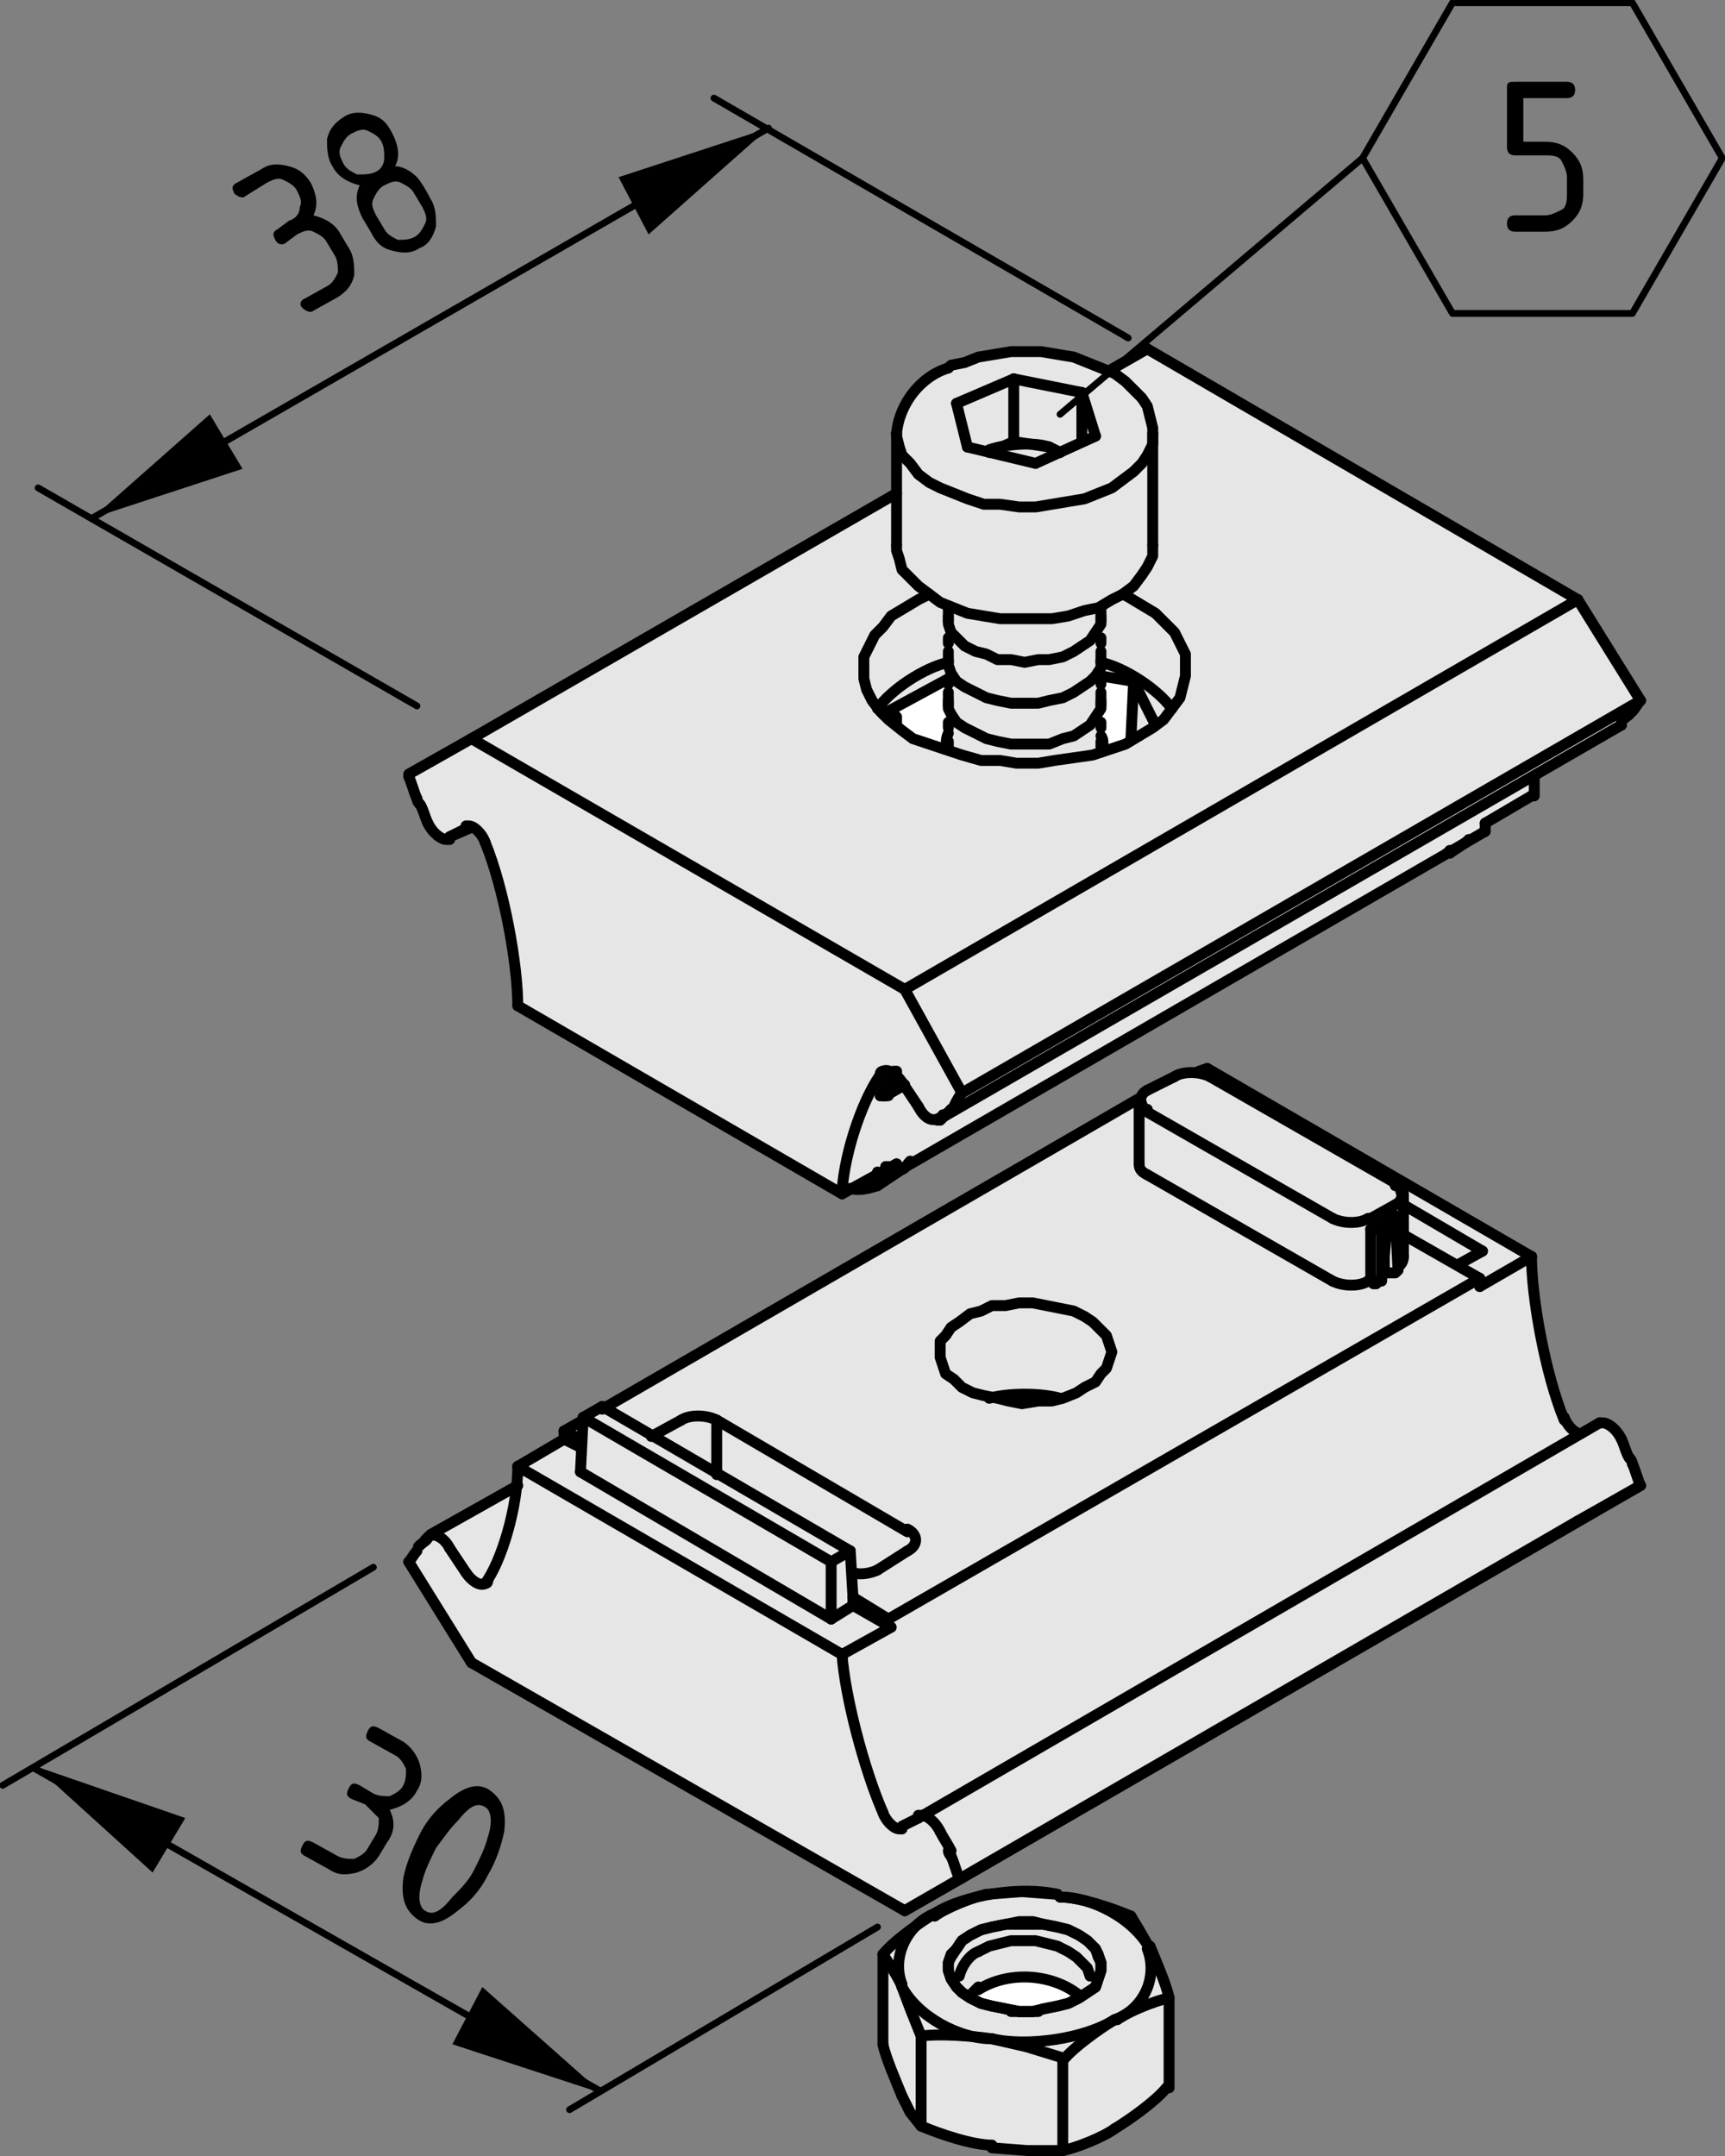 <?xml version="1.0" encoding="utf-8"?>
<!-- Generator: Adobe Illustrator 19.2.1, SVG Export Plug-In . SVG Version: 6.00 Build 0)  -->
<svg version="1.1" xmlns="http://www.w3.org/2000/svg" xmlns:xlink="http://www.w3.org/1999/xlink" x="0px" y="0px"
	 viewBox="0 0 63.3 79.1" style="enable-background:new 0 0 63.3 79.1;" xml:space="preserve">
<rect x="0" y="0" width="63.3" height="79.1" fill="#808080" stroke="none"/>
<style type="text/css">
	.st0{fill:#E6E6E6;}
	.st1{fill:#FFFFFF;}
	.st2{fill:none;stroke:#000000;stroke-width:0.4;stroke-linecap:round;stroke-linejoin:round;}
	.st3{fill:none;stroke:#000000;stroke-width:0.25;stroke-linecap:round;stroke-linejoin:round;}
	.st4{fill:none;stroke:#000000;stroke-width:0.25;stroke-linecap:round;}
	.st5{fill:none;stroke:#000000;stroke-width:0.25;stroke-linecap:round;stroke-linejoin:round;stroke-miterlimit:10;}
</style>
<g id="grau_10_x25_">
	<path class="st0" d="M42.1,12.9l-1.3,0.8c0,0-1.2-0.7-2.1-0.7c-0.9,0-1.4-0.2-2.4,0.1s-1.4,0.4-2,0.7c-0.5,0.3-1.4,1.3-1.4,1.6
		c0,0.3-0.1,2.9-0.1,2.9L15,28.5c0,0,0.4,1.3,0.5,1.5s0.2,0.8,0.5,0.8c0.3,0,0.6-0.1,0.8-0.2c0.2-0.1,0.3-0.3,0.5-0.2
		c0.2,0.1,0.2,0,0.4,0.3c0.2,0.3,0.9,2.7,1,3.2c0.1,0.5,0.3,3,0.3,3l11.9,6.9l2.4-1l21.2-12.3l0-0.3l1.7-1l0-0.7l3.3-1.9l0.8-1
		L58,22L42.1,12.9z"/>
	<path class="st1" d="M34.8,25l-2,1.1l0.1,0.6c0,0,0.7,0.5,0.9,0.6c0.2,0.1,1,0.3,1,0.3l0-0.7l0.1-0.4l-0.1-0.9L34.8,25z"/>
	<polygon class="st1" points="40.6,24.8 41.6,25 41.6,27.1 40.4,27.6 40.4,26.6 40.3,26.2 40.5,25.7 40.4,25.2 	"/>
	<path class="st0" d="M44.4,39.3l-0.7,0L43,39.5l-1.2,0.7l-0.2,0.3l-20.9,12l0,0.3l-1.7,0.9l-0.2,0.9l-3,1.6l-0.9,1l2.2,3.7l16,9.2
		l2.1-1.3l24.9-14.4l-0.9-2L59,52.2l-0.3,0L58,52.7l-0.4-0.2l-0.2-0.2c0,0-0.5-1.7-0.7-2.6c-0.2-0.8-0.4-3.5-0.4-3.5L44.4,39.3z"/>
	<path class="st0" d="M42.9,73.4c0,0-1.4-3-1.4-3l-2.1-0.7l-2-0.3l-1.3,0l-1.4,0.6l-1.2,0.6l-1.1,1l-0.1,3.4l1.5,3
		c0,0,1.8,0.6,2.7,0.7c0.8,0.1,2.7,0,2.7,0s1.6-0.4,2.3-1c0.7-0.5,1.5-1.3,1.5-1.3L42.9,73.4z"/>
	<path class="st1" d="M35.6,73.2c0,0,0.2-0.3,0.7-0.5c0.5-0.1,0.8-0.2,1.3-0.2c0.5,0,1,0.1,1.3,0.2c0.3,0.2,0.8,0.5,0.8,0.5
		s-1,0.5-1.5,0.5c-0.6,0-1.7-0.1-1.7-0.1L35.6,73.2z"/>
</g>
<g id="Kontur">
	<g id="LINE_13_">
		<line class="st2" x1="34.4" y1="41.1" x2="59.5" y2="26.6"/>
	</g>
	<g id="LINE_14_">
		<line class="st2" x1="32.5" y1="40.2" x2="33.2" y2="39.8"/>
	</g>
	<g id="LINE_15_">
		<line class="st2" x1="32.5" y1="43" x2="32.5" y2="42.8"/>
	</g>
	<g id="LINE_16_">
		<line class="st2" x1="19" y1="54.5" x2="15.8" y2="56.3"/>
	</g>
	<g id="LINE_17_">
		<line class="st2" x1="50.7" y1="46.9" x2="50.7" y2="44.9"/>
	</g>
	<g id="LINE_18_">
		<line class="st2" x1="51.3" y1="46.6" x2="51.2" y2="44.6"/>
	</g>
	<g id="LINE_19_">
		<line class="st2" x1="51.5" y1="46.1" x2="51.5" y2="43.8"/>
	</g>
	<g id="LINE_20_">
		<line class="st2" x1="41.8" y1="40.4" x2="41.8" y2="42.7"/>
	</g>
	<g id="LWPOLYLINE_3_">
		<polyline class="st2" points="42.3,15.9 42.3,15.7 42.2,15.3 42.1,14.9 41.9,14.6 41.6,14.3 41.3,14 40.9,13.7 40.4,13.5 
			39.9,13.3 39.4,13.1 38.8,13 38.2,12.9 37.6,12.9 37.1,12.9 36.5,13 35.9,13.1 35.4,13.3 34.9,13.4 34.8,13.5 		"/>
	</g>
	<g id="ARC_6_">
		<path class="st2" d="M34.8,13.5c-1,0.3-1.8,1.3-1.9,2.4"/>
	</g>
	<g id="LINE_21_">
		<line class="st2" x1="32.9" y1="15.9" x2="32.9" y2="20"/>
	</g>
	<g id="LINE_22_">
		<line class="st2" x1="42.3" y1="20" x2="42.3" y2="15.9"/>
	</g>
	<g id="LINE_23_">
		<line class="st2" x1="34.8" y1="22.6" x2="34.8" y2="22.8"/>
	</g>
	<g id="LINE_24_">
		<line class="st2" x1="40.4" y1="22.8" x2="40.4" y2="22.6"/>
	</g>
	<g id="LINE_25_">
		<line class="st2" x1="34.8" y1="23.4" x2="34.8" y2="23.6"/>
	</g>
	<g id="LINE_26_">
		<line class="st2" x1="40.4" y1="23.6" x2="40.4" y2="23.4"/>
	</g>
	<g id="LINE_27_">
		<line class="st2" x1="34.8" y1="24.2" x2="34.8" y2="24.3"/>
	</g>
	<g id="LINE_28_">
		<line class="st2" x1="40.4" y1="24.3" x2="40.4" y2="24.2"/>
	</g>
	<g id="LINE_29_">
		<line class="st2" x1="34.8" y1="24.9" x2="34.8" y2="25.1"/>
	</g>
	<g id="LINE_30_">
		<line class="st2" x1="40.4" y1="25.1" x2="40.4" y2="24.9"/>
	</g>
	<g id="LINE_31_">
		<line class="st2" x1="34.8" y1="25.7" x2="34.8" y2="25.9"/>
	</g>
	<g id="LINE_32_">
		<line class="st2" x1="40.4" y1="25.9" x2="40.4" y2="25.7"/>
	</g>
	<g id="LINE_33_">
		<line class="st2" x1="34.8" y1="26.5" x2="34.8" y2="26.7"/>
	</g>
	<g id="LINE_34_">
		<line class="st2" x1="40.4" y1="26.7" x2="40.4" y2="26.5"/>
	</g>
	<g id="LINE_35_">
		<line class="st2" x1="34.8" y1="27.2" x2="34.8" y2="27.4"/>
	</g>
	<g id="LINE_36_">
		<line class="st2" x1="40.4" y1="27.4" x2="40.4" y2="27.2"/>
	</g>
	<g id="ELLIPSE">
		<path class="st2" d="M17.8,30.9c-0.1-0.3-0.4-0.6-0.6-0.6c0,0-0.1,0-0.1,0"/>
	</g>
	<g id="LINE_42_">
		<line class="st2" x1="16.5" y1="30.7" x2="17.1" y2="30.4"/>
	</g>
	<g id="ELLIPSE_1_">
		<path class="st2" d="M15.7,30.2c0.2,0.4,0.5,0.6,0.7,0.6c0,0,0.1,0,0.1,0"/>
	</g>
	<g id="ELLIPSE_2_">
		<path class="st2" d="M15.7,30.2c-0.1-0.2-0.2-0.6-0.3-0.7"/>
	</g>
	<g id="ELLIPSE_3_">
		<path class="st2" d="M15.3,29.3c0,0,0,0.1,0.1,0.2"/>
	</g>
	<g id="ELLIPSE_4_">
		<path class="st2" d="M15.3,29.3c-0.1-0.2-0.2-0.6-0.3-0.8"/>
	</g>
	<g id="LINE_43_">
		<line class="st2" x1="17.3" y1="27.1" x2="15" y2="28.4"/>
	</g>
	<g id="LINE_44_">
		<line class="st2" x1="33.2" y1="36.3" x2="17.3" y2="27.1"/>
	</g>
	<g id="LINE_45_">
		<line class="st2" x1="33.2" y1="36.3" x2="35.3" y2="40.1"/>
	</g>
	<g id="ELLIPSE_5_">
		<path class="st2" d="M35.3,40.1c-0.1,0.1-0.2,0.3-0.3,0.5"/>
	</g>
	<g id="ELLIPSE_6_">
		<path class="st2" d="M34.9,40.7C34.9,40.6,34.9,40.6,34.9,40.7"/>
	</g>
	<g id="ELLIPSE_7_">
		<path class="st2" d="M34.9,40.7c-0.1,0.1-0.3,0.3-0.4,0.4"/>
	</g>
	<g id="ELLIPSE_8_">
		<path class="st2" d="M33.7,40.6c0.2,0.4,0.5,0.6,0.8,0.4c0,0,0.1,0,0.1-0.1"/>
	</g>
	<g id="LINE_46_">
		<line class="st2" x1="33.7" y1="40.6" x2="33.1" y2="39.7"/>
	</g>
	<g id="ELLIPSE_9_">
		<path class="st2" d="M33.1,39.7c-0.2-0.3-0.5-0.5-0.7-0.4c0,0-0.1,0-0.1,0.1"/>
	</g>
	<g id="ELLIPSE_10_">
		<path class="st2" d="M32.4,39.3c-0.7,0.9-1.4,2.9-1.5,4.4"/>
	</g>
	<g id="LINE_47_">
		<line class="st2" x1="30.9" y1="43.8" x2="19" y2="36.9"/>
	</g>
	<g id="ELLIPSE_11_">
		<path class="st2" d="M19,36.9c0-1.5-0.5-4.3-1.2-6"/>
	</g>
	<g id="LINE_48_">
		<line class="st2" x1="60.2" y1="25.7" x2="57.9" y2="22"/>
	</g>
	<g id="LINE_49_">
		<line class="st2" x1="60.2" y1="25.7" x2="35.3" y2="40.1"/>
	</g>
	<g id="LINE_50_">
		<line class="st2" x1="57.9" y1="22" x2="33.2" y2="36.3"/>
	</g>
	<g id="ELLIPSE_12_">
		<path class="st2" d="M60.2,25.7c-0.1,0.1-0.2,0.3-0.3,0.4"/>
	</g>
	<g id="LINE_51_">
		<line class="st2" x1="42.1" y1="12.8" x2="40.7" y2="13.6"/>
	</g>
	<g id="LINE_52_">
		<line class="st2" x1="32.9" y1="18.1" x2="17.3" y2="27.1"/>
	</g>
	<g id="LINE_53_">
		<line class="st2" x1="57.9" y1="22" x2="42.1" y2="12.8"/>
	</g>
	<g id="LWPOLYLINE_31_">
		<polyline class="st2" points="41.8,27 41.3,27.3 40.7,27.5 40.1,27.7 39.4,27.8 38.7,27.9 38.1,28 37.3,28 36.7,27.9 36,27.9 
			35.3,27.7 34.7,27.5 34.1,27.3 33.5,27.1 33.1,26.8 32.6,26.4 32.3,26.1 32,25.7 31.8,25.3 31.7,24.9 31.7,24.5 31.7,24.1 
			31.9,23.7 32.1,23.3 32.4,23 32.7,22.6 33.2,22.3 33.7,22 34.1,21.8 		"/>
	</g>
	<g id="LWPOLYLINE_32_">
		<polyline class="st2" points="41.2,21.8 41.4,21.9 41.9,22.2 42.4,22.5 42.8,22.9 43.1,23.2 43.3,23.6 43.5,24 43.5,24.4 
			43.5,24.8 43.4,25.2 43.3,25.6 43,26 42.7,26.4 42.3,26.7 41.8,27 		"/>
	</g>
	<g id="ELLIPSE_13_">
		<path class="st2" d="M59.8,26.2C59.9,26.2,59.9,26.2,59.8,26.2"/>
	</g>
	<g id="ELLIPSE_14_">
		<path class="st2" d="M59.8,26.2c-0.1,0.1-0.3,0.2-0.3,0.3"/>
	</g>
	<g id="ELLIPSE_15_">
		<path class="st2" d="M59.5,26.6C59.5,26.6,59.5,26.6,59.5,26.6"/>
	</g>
	<g id="ARC_40_">
		<path class="st2" d="M32.8,39.3c-0.1,0.2-0.4,0.7-0.5,0.9"/>
	</g>
	<g id="ELLIPSE_16_">
		<path class="st2" d="M56.3,28.5c0,0.2,0,0.5,0,0.7"/>
	</g>
	<g id="LINE_54_">
		<line class="st2" x1="56.2" y1="29.2" x2="54.5" y2="30.2"/>
	</g>
	<g id="ARC_41_">
		<path class="st2" d="M54.5,30.2c0,0.1,0,0.2,0,0.3"/>
	</g>
	<g id="LINE_55_">
		<line class="st2" x1="54.5" y1="30.5" x2="32.9" y2="43"/>
	</g>
	<g id="ELLIPSE_17_">
		<path class="st2" d="M32.9,42.7c0,0.1,0,0.2,0,0.3"/>
	</g>
	<g id="LINE_56_">
		<line class="st2" x1="32.9" y1="42.7" x2="30.9" y2="43.8"/>
	</g>
	<g id="LINE_57_">
		<line class="st2" x1="32.4" y1="40.2" x2="32.4" y2="40.2"/>
	</g>
	<g id="LWPOLYLINE_33_">
		<polyline class="st2" points="32.4,40.2 32.4,40.2 32.4,40.2 32.4,40.2 32.3,40.2 32.3,40.2 32.3,40.2 32.3,40.2 32.3,40.2 		"/>
	</g>
	<g id="LINE_58_">
		<line class="st2" x1="32.9" y1="39.3" x2="32.9" y2="39.6"/>
	</g>
	<g id="ARC_42_">
		<path class="st2" d="M32.8,39.7C32.8,39.6,32.9,39.6,32.8,39.7"/>
	</g>
	<g id="ARC_43_">
		<path class="st2" d="M32.8,39.7c-0.1,0.1-0.2,0.4-0.3,0.5"/>
	</g>
	<g id="LWPOLYLINE_34_">
		<polyline class="st2" points="32.4,40.2 32.5,40.2 32.5,40.2 32.5,40.2 32.5,40.2 32.5,40.2 32.6,40.2 32.6,40.2 32.6,40.2 		"/>
	</g>
	<g id="LINE_59_">
		<line class="st2" x1="32.6" y1="42.8" x2="32.9" y2="43"/>
	</g>
	<g id="ARC_44_">
		<path class="st2" d="M34.8,24.3c-0.9,0.2-2.1,1-2.6,1.7"/>
	</g>
	<g id="ARC_45_">
		<path class="st2" d="M43,26c-0.5-0.7-1.7-1.5-2.6-1.7"/>
	</g>
	<g id="ARC_46_">
		<path class="st2" d="M31.2,43.6c0.3,0.1,0.7,0,1-0.1"/>
	</g>
	<g id="LINE_60_">
		<line class="st2" x1="32.2" y1="43" x2="32.2" y2="43.1"/>
	</g>
	<g id="LWPOLYLINE_35_">
		<polyline class="st2" points="32.5,43 32.5,43 32.5,43 32.5,43 32.4,43.1 32.4,43.1 32.3,43.1 32.2,43.1 		"/>
	</g>
	<g id="LINE_61_">
		<line class="st2" x1="33.1" y1="42.9" x2="32.2" y2="43.5"/>
	</g>
	<g id="LINE_62_">
		<line class="st2" x1="41.6" y1="25" x2="42.4" y2="26.6"/>
	</g>
	<g id="LINE_63_">
		<line class="st2" x1="40.4" y1="24.8" x2="41.6" y2="25"/>
	</g>
	<g id="LINE_64_">
		<line class="st2" x1="32.4" y1="26.2" x2="34.8" y2="24.9"/>
	</g>
	<g id="ARC_47_">
		<path class="st2" d="M33.1,42.9c0.1,0,0.2-0.2,0.3-0.3"/>
	</g>
	<g id="LINE_65_">
		<line class="st2" x1="17.2" y1="30.4" x2="16.5" y2="30.7"/>
	</g>
	<g id="LINE_66_">
		<line class="st2" x1="41.5" y1="27.1" x2="41.6" y2="25"/>
	</g>
	<g id="LWPOLYLINE_36_">
		<polyline class="st2" points="32.8,26.5 32.8,26.3 32.8,26.2 32.8,26.2 32.8,26.2 32.8,26.2 32.8,26.2 32.8,26.2 32.8,26.2 
			32.8,26.2 32.8,26.2 32.8,26.2 32.8,26.2 32.9,26.3 32.9,26.6 		"/>
	</g>
	<g id="LINE_67_">
		<line class="st2" x1="53.8" y1="30.9" x2="53.9" y2="30.8"/>
	</g>
	<g id="LINE_68_">
		<line class="st2" x1="53.8" y1="30.9" x2="53.2" y2="31.3"/>
	</g>
	<g id="LINE_69_">
		<line class="st2" x1="53.2" y1="31.3" x2="53.2" y2="31.2"/>
	</g>
	<g id="LINE_70_">
		<line class="st2" x1="53.2" y1="31.3" x2="53.1" y2="31.3"/>
	</g>
	<g id="LINE_71_">
		<line class="st2" x1="30.9" y1="60.7" x2="19" y2="53.8"/>
	</g>
	<g id="ELLIPSE_18_">
		<path class="st2" d="M30.9,60.7c0.1,1.5,0.8,4.2,1.5,5.8"/>
	</g>
	<g id="ELLIPSE_19_">
		<path class="st2" d="M32.4,66.5c0.1,0.3,0.4,0.6,0.6,0.6c0,0,0.1,0,0.1,0"/>
	</g>
	<g id="LINE_72_">
		<line class="st2" x1="33.1" y1="67" x2="33.7" y2="66.7"/>
	</g>
	<g id="ELLIPSE_20_">
		<path class="st2" d="M34.5,67.2c-0.2-0.4-0.5-0.6-0.7-0.6c0,0-0.1,0-0.1,0"/>
	</g>
	<g id="ELLIPSE_21_">
		<path class="st2" d="M34.5,67.2c0.1,0.2,0.3,0.5,0.4,0.7"/>
	</g>
	<g id="ELLIPSE_22_">
		<path class="st2" d="M34.9,68.1c0,0-0.1-0.1-0.1-0.2"/>
	</g>
	<g id="ELLIPSE_23_">
		<path class="st2" d="M34.9,68.1c0.1,0.2,0.2,0.6,0.3,0.8"/>
	</g>
	<g id="LINE_73_">
		<line class="st2" x1="35.3" y1="68.9" x2="33.2" y2="70.1"/>
	</g>
	<g id="LINE_74_">
		<line class="st2" x1="33.2" y1="70.1" x2="17.3" y2="61"/>
	</g>
	<g id="LINE_75_">
		<line class="st2" x1="15" y1="57.3" x2="17.3" y2="61"/>
	</g>
	<g id="ELLIPSE_24_">
		<path class="st2" d="M15,57.3c0.1-0.1,0.2-0.3,0.3-0.4"/>
	</g>
	<g id="ELLIPSE_25_">
		<path class="st2" d="M15.4,56.7C15.4,56.7,15.3,56.8,15.4,56.7"/>
	</g>
	<g id="ELLIPSE_26_">
		<path class="st2" d="M15.4,56.7c0.1-0.1,0.3-0.2,0.3-0.3"/>
	</g>
	<g id="ELLIPSE_27_">
		<path class="st2" d="M16.5,56.8c-0.2-0.4-0.6-0.6-0.8-0.4c0,0,0,0-0.1,0.1"/>
	</g>
	<g id="LINE_76_">
		<line class="st2" x1="17.1" y1="57.7" x2="16.5" y2="56.8"/>
	</g>
	<g id="ELLIPSE_28_">
		<path class="st2" d="M17.1,57.7c0.2,0.3,0.5,0.5,0.7,0.4c0,0,0.1,0,0.1-0.1"/>
	</g>
	<g id="ELLIPSE_29_">
		<path class="st2" d="M17.8,58.1c0.6-0.8,1.2-2.8,1.2-4.3"/>
	</g>
	<g id="LINE_77_">
		<line class="st2" x1="30.9" y1="60.7" x2="32.7" y2="59.7"/>
	</g>
	<g id="ARC_48_">
		<path class="st2" d="M32.6,59.4c0,0.1,0,0.2,0,0.3"/>
	</g>
	<g id="LINE_78_">
		<line class="st2" x1="32.6" y1="59.4" x2="54.3" y2="46.9"/>
	</g>
	<g id="ELLIPSE_30_">
		<path class="st2" d="M54.3,46.9c0,0.1,0,0.2,0,0.3"/>
	</g>
	<g id="LINE_79_">
		<line class="st2" x1="54.3" y1="47.2" x2="56.2" y2="46.1"/>
	</g>
	<g id="ELLIPSE_31_">
		<path class="st2" d="M56.2,46.1c0,1.5,0.5,4.3,1.2,6"/>
	</g>
	<g id="LINE_80_">
		<line class="st2" x1="30.5" y1="59.4" x2="31.3" y2="58.9"/>
	</g>
	<g id="LINE_81_">
		<line class="st2" x1="32.7" y1="59.7" x2="31.3" y2="58.9"/>
	</g>
	<g id="LINE_82_">
		<line class="st2" x1="19" y1="53.8" x2="20.7" y2="52.8"/>
	</g>
	<g id="LINE_83_">
		<line class="st2" x1="21.3" y1="53.1" x2="20.7" y2="52.8"/>
	</g>
	<g id="LINE_84_">
		<line class="st2" x1="21.3" y1="54" x2="30.5" y2="59.4"/>
	</g>
	<g id="ELLIPSE_32_">
		<path class="st2" d="M59.5,52.8c0.1,0.2,0.2,0.6,0.3,0.7"/>
	</g>
	<g id="LINE_85_">
		<line class="st2" x1="33.7" y1="66.7" x2="58.7" y2="52.2"/>
	</g>
	<g id="ELLIPSE_33_">
		<path class="st2" d="M59.5,52.8c-0.2-0.4-0.5-0.6-0.7-0.6c0,0-0.1,0-0.1,0"/>
	</g>
	<g id="LINE_86_">
		<line class="st2" x1="30.5" y1="57.3" x2="30.5" y2="59.4"/>
	</g>
	<g id="LINE_87_">
		<line class="st2" x1="30.5" y1="57.3" x2="31.2" y2="56.9"/>
	</g>
	<g id="LINE_88_">
		<line class="st2" x1="31.2" y1="56.9" x2="31.3" y2="58.6"/>
	</g>
	<g id="LINE_89_">
		<line class="st2" x1="31.3" y1="58.6" x2="31.3" y2="58.6"/>
	</g>
	<g id="LINE_90_">
		<line class="st2" x1="31.3" y1="58.9" x2="31.3" y2="58.6"/>
	</g>
	<g id="LINE_91_">
		<line class="st2" x1="21.4" y1="52" x2="21.3" y2="54"/>
	</g>
	<g id="LINE_92_">
		<line class="st2" x1="21.4" y1="52" x2="30.5" y2="57.3"/>
	</g>
	<g id="ELLIPSE_34_">
		<path class="st2" d="M59.9,53.7c0.1,0.2,0.2,0.6,0.3,0.8"/>
	</g>
	<g id="LINE_93_">
		<line class="st2" x1="35.3" y1="68.9" x2="60.2" y2="54.5"/>
	</g>
	<g id="LINE_94_">
		<line class="st2" x1="31.2" y1="56.9" x2="22.1" y2="51.6"/>
	</g>
	<g id="LINE_95_">
		<line class="st2" x1="22.1" y1="51.6" x2="21.4" y2="52"/>
	</g>
	<g id="ELLIPSE_35_">
		<path class="st2" d="M59.9,53.7c0,0,0-0.1-0.1-0.2"/>
	</g>
	<g id="LINE_96_">
		<line class="st2" x1="57.9" y1="55.8" x2="60.2" y2="54.5"/>
	</g>
	<g id="LINE_97_">
		<line class="st2" x1="33.2" y1="70.1" x2="57.9" y2="55.8"/>
	</g>
	<g id="LINE_98_">
		<line class="st2" x1="31.3" y1="58.6" x2="32.6" y2="59.4"/>
	</g>
	<g id="ARC_49_">
		<path class="st2" d="M51.3,46.5c0.1-0.1,0.2-0.2,0.2-0.4"/>
	</g>
	<g id="ARC_50_">
		<path class="st2" d="M41.8,42.7c0,0.2,0.1,0.3,0.3,0.4"/>
	</g>
	<g id="LINE_99_">
		<line class="st2" x1="48.9" y1="47" x2="42.1" y2="43.1"/>
	</g>
	<g id="ARC_51_">
		<path class="st2" d="M48.9,47c0.4,0.2,1,0.2,1.3,0"/>
	</g>
	<g id="LINE_100_">
		<line class="st2" x1="50.3" y1="47" x2="50.3" y2="47"/>
	</g>
	<g id="LWPOLYLINE_37_">
		<polyline class="st2" points="50.7,46.9 50.7,46.9 50.7,47 50.6,47 50.6,47 50.5,47.1 50.4,47.1 50.3,47 		"/>
	</g>
	<g id="LINE_101_">
		<line class="st2" x1="50.8" y1="46.7" x2="50.7" y2="46.8"/>
	</g>
	<g id="LWPOLYLINE_38_">
		<polyline class="st2" points="51.3,46.6 51.3,46.6 51.2,46.7 51.2,46.7 51.1,46.7 51,46.7 50.9,46.7 50.8,46.7 		"/>
	</g>
	<g id="LINE_102_">
		<line class="st2" x1="20.7" y1="52.5" x2="21.4" y2="52.1"/>
	</g>
	<g id="LINE_103_">
		<line class="st2" x1="22.1" y1="51.7" x2="41.8" y2="40.3"/>
	</g>
	<g id="LINE_104_">
		<line class="st2" x1="51.5" y1="45.3" x2="54.3" y2="46.9"/>
	</g>
	<g id="LINE_105_">
		<line class="st2" x1="20.7" y1="52.5" x2="21.3" y2="52.8"/>
	</g>
	<g id="LWPOLYLINE_39_">
		<polyline class="st2" points="39.8,50.9 39.5,51.1 39,51.3 38.6,51.4 38.1,51.4 37.5,51.5 37,51.4 36.6,51.3 36.1,51.2 35.7,51.1 
			35.3,50.9 35,50.6 34.7,50.4 34.6,50.1 34.5,49.8 34.5,49.5 34.5,49.2 34.7,49 34.9,48.7 35.2,48.5 35.6,48.2 36,48.1 36.4,47.9 
			36.9,47.9 37.4,47.8 37.9,47.8 38.4,47.9 38.9,48 39.4,48.1 39.8,48.3 40.1,48.5 40.4,48.8 40.6,49 40.7,49.3 40.8,49.6 
			40.7,49.9 40.6,50.2 40.4,50.4 40.2,50.7 39.8,50.9 		"/>
	</g>
	<g id="ELLIPSE_36_">
		<path class="st2" d="M31.3,57.7c0.3,0.1,0.7,0,0.9-0.1"/>
	</g>
	<g id="LINE_106_">
		<line class="st2" x1="32.2" y1="57.6" x2="33.3" y2="56.9"/>
	</g>
	<g id="ELLIPSE_37_">
		<path class="st2" d="M33.3,56.9c0.4-0.2,0.4-0.6,0-0.8"/>
	</g>
	<g id="LINE_107_">
		<line class="st2" x1="33.3" y1="56.2" x2="26.3" y2="52.1"/>
	</g>
	<g id="ELLIPSE_38_">
		<path class="st2" d="M26.3,52.1c-0.4-0.2-1-0.2-1.3,0"/>
	</g>
	<g id="LINE_108_">
		<line class="st2" x1="25" y1="52.1" x2="23.9" y2="52.7"/>
	</g>
	<g id="ELLIPSE_39_">
		<path class="st2" d="M57.4,52c0.1,0.3,0.4,0.6,0.6,0.6c0,0,0,0,0,0"/>
	</g>
	<g id="ARC_52_">
		<path class="st2" d="M20.7,52.8c0-0.1,0-0.2,0-0.3"/>
	</g>
	<g id="ARC_53_">
		<path class="st2" d="M38.9,51.3c-0.7-0.2-1.9-0.2-2.6,0"/>
	</g>
	<g id="ARC_54_">
		<path class="st2" d="M51.2,44.2c0.2-0.1,0.3-0.3,0.2-0.5c0-0.1-0.1-0.2-0.2-0.2"/>
	</g>
	<g id="LINE_109_">
		<line class="st2" x1="50.3" y1="44.7" x2="51.2" y2="44.2"/>
	</g>
	<g id="ARC_55_">
		<path class="st2" d="M48.9,44.7c0.4,0.2,1,0.2,1.3,0"/>
	</g>
	<g id="LINE_110_">
		<line class="st2" x1="42.1" y1="40.8" x2="48.9" y2="44.7"/>
	</g>
	<g id="ARC_56_">
		<path class="st2" d="M42.1,40c-0.2,0.1-0.3,0.3-0.2,0.5c0,0.1,0.1,0.2,0.2,0.2"/>
	</g>
	<g id="LINE_111_">
		<line class="st2" x1="43.1" y1="39.5" x2="42.1" y2="40"/>
	</g>
	<g id="ARC_57_">
		<path class="st2" d="M44.4,39.5c-0.4-0.2-1-0.2-1.3,0"/>
	</g>
	<g id="LINE_112_">
		<line class="st2" x1="51.2" y1="43.4" x2="44.4" y2="39.5"/>
	</g>
	<g id="LINE_113_">
		<line class="st2" x1="50.3" y1="45.1" x2="50.6" y2="44.9"/>
	</g>
	<g id="LWPOLYLINE_40_">
		<polyline class="st2" points="50.3,45.1 50.3,46.4 50.3,46.9 50.3,47 		"/>
	</g>
	<g id="LINE_114_">
		<line class="st2" x1="50.9" y1="44.8" x2="51.2" y2="44.6"/>
	</g>
	<g id="LWPOLYLINE_41_">
		<polyline class="st2" points="50.9,44.8 50.8,46.1 50.8,46.6 50.8,46.7 		"/>
	</g>
	<g id="LWPOLYLINE_42_">
		<polyline class="st2" points="50.3,45.1 50.4,45.1 50.5,45.1 50.5,45.1 50.6,45 50.6,45 50.6,45 50.6,44.9 50.6,44.9 		"/>
	</g>
	<g id="LWPOLYLINE_43_">
		<polyline class="st2" points="50.9,44.8 50.9,44.8 51,44.8 51.1,44.8 51.1,44.7 51.2,44.7 51.2,44.7 51.2,44.6 51.2,44.6 		"/>
	</g>
	<g id="LINE_115_">
		<line class="st2" x1="53.5" y1="46.4" x2="54.4" y2="45.9"/>
	</g>
	<g id="LINE_116_">
		<line class="st2" x1="54.4" y1="45.9" x2="51.5" y2="44.2"/>
	</g>
	<g id="LINE_117_">
		<line class="st2" x1="56.2" y1="46.1" x2="44.3" y2="39.2"/>
	</g>
	<g id="LINE_118_">
		<line class="st2" x1="44" y1="39.3" x2="44.3" y2="39.2"/>
	</g>
	<g id="LWPOLYLINE_44_">
		<polyline class="st2" points="32.9,20 32.9,20.2 33,20.5 33.1,20.9 33.4,21.2 33.7,21.5 34.1,21.8 34.5,22.1 35,22.3 35.5,22.5 
			36.1,22.6 36.7,22.7 37.4,22.7 38,22.7 38.6,22.7 39.2,22.6 39.8,22.4 40.3,22.3 40.8,22 41.2,21.8 41.6,21.5 41.9,21.1 
			42.1,20.8 42.3,20.4 42.3,20.1 42.3,20 		"/>
	</g>
	<g id="LINE_119_">
		<line class="st2" x1="35.5" y1="16.4" x2="38" y2="17"/>
	</g>
	<g id="LINE_120_">
		<line class="st2" x1="38" y1="17" x2="40.2" y2="16"/>
	</g>
	<g id="LINE_121_">
		<line class="st2" x1="39.7" y1="14.4" x2="40.2" y2="16"/>
	</g>
	<g id="LINE_122_">
		<line class="st2" x1="37.2" y1="13.9" x2="39.7" y2="14.4"/>
	</g>
	<g id="LINE_123_">
		<line class="st2" x1="37.2" y1="13.9" x2="35.1" y2="14.8"/>
	</g>
	<g id="LINE_124_">
		<line class="st2" x1="35.5" y1="16.4" x2="35.1" y2="14.8"/>
	</g>
	<g id="ARC_58_">
		<path class="st2" d="M38.5,16.4c-0.6-0.2-1.6-0.1-2.2,0.1"/>
	</g>
	<g id="LWPOLYLINE_45_">
		<polyline class="st2" points="38.9,16.6 38.7,16.5 38.5,16.4 		"/>
	</g>
	<g id="LINE_125_">
		<line class="st2" x1="39.7" y1="16.2" x2="39.7" y2="14.4"/>
	</g>
	<g id="LINE_126_">
		<line class="st2" x1="38.5" y1="16.4" x2="38.9" y2="16.6"/>
	</g>
	<g id="LINE_127_">
		<line class="st2" x1="37.2" y1="16.2" x2="38.5" y2="16.4"/>
	</g>
	<g id="LINE_128_">
		<line class="st2" x1="37.2" y1="16.2" x2="37.2" y2="13.9"/>
	</g>
	<g id="LINE_129_">
		<line class="st2" x1="37.2" y1="16.2" x2="36.3" y2="16.6"/>
	</g>
	<g id="LWPOLYLINE_46_">
		<polyline class="st2" points="34.8,22.3 34.8,22.6 34.8,22.9 34.9,23.2 35.1,23.4 35.4,23.7 35.8,23.9 36.2,24 36.6,24.2 
			37.1,24.2 37.6,24.3 38.1,24.2 38.5,24.2 39,24.1 39.4,23.9 39.7,23.7 40,23.5 40.2,23.2 40.4,22.9 40.4,22.7 40.4,22.4 
			40.4,22.3 		"/>
	</g>
	<g id="LWPOLYLINE_47_">
		<polyline class="st2" points="34.8,23.9 34.8,24.1 34.8,24.4 34.9,24.7 35.1,25 35.4,25.2 35.8,25.4 36.2,25.6 36.6,25.7 
			37.1,25.8 37.6,25.8 38.1,25.8 38.5,25.7 39,25.6 39.4,25.4 39.7,25.2 40,25 40.2,24.8 40.4,24.5 40.4,24.2 40.4,23.9 40.4,23.9 
					"/>
	</g>
	<g id="LWPOLYLINE_48_">
		<polyline class="st2" points="34.8,25.4 34.8,25.7 34.8,26 34.9,26.2 35.1,26.5 35.4,26.7 35.8,26.9 36.2,27.1 36.6,27.2 
			37.1,27.3 37.6,27.3 38.1,27.3 38.5,27.3 39,27.1 39.4,27 39.7,26.8 40,26.6 40.2,26.3 40.4,26 40.4,25.7 40.4,25.5 40.4,25.4 		
			"/>
	</g>
	<g id="ARC_59_">
		<path class="st2" d="M34.8,26.9c-0.1,0.2-0.1,0.5,0,0.6"/>
	</g>
	<g id="ARC_60_">
		<path class="st2" d="M40.4,27.6c0.1-0.2,0.1-0.5,0-0.6"/>
	</g>
	<g id="LWPOLYLINE_49_">
		<polyline class="st2" points="39,78.9 37.7,78.9 36.4,78.8 		"/>
	</g>
	<g id="ARC_61_">
		<path class="st2" d="M33.8,78c0.7,0.3,1.9,0.7,2.6,0.7"/>
	</g>
	<g id="LINE_130_">
		<line class="st2" x1="33.8" y1="78" x2="33.8" y2="74.7"/>
	</g>
	<g id="ARC_62_">
		<path class="st2" d="M36.4,74.8c-0.7-0.1-1.9-0.2-2.6-0.1"/>
	</g>
	<g id="LWPOLYLINE_50_">
		<polyline class="st2" points="39,75.5 37.7,75.1 36.4,74.8 		"/>
	</g>
	<g id="LINE_131_">
		<line class="st2" x1="39" y1="78.9" x2="39" y2="75.5"/>
	</g>
	<g id="LWPOLYLINE_51_">
		<polyline class="st2" points="39.6,73.3 39.9,73.1 40.2,72.9 40.3,72.6 40.4,72.3 40.4,72 40.3,71.7 40.2,71.5 39.9,71.2 39.6,71 
			39.2,70.8 38.8,70.7 38.3,70.6 37.9,70.5 37.4,70.5 36.9,70.6 36.4,70.7 36,70.8 35.6,71 35.3,71.2 35.1,71.5 34.9,71.7 34.8,72 
			34.8,72.3 34.9,72.6 35.1,72.9 35.3,73.1 35.6,73.3 36,73.5 36.4,73.6 36.9,73.7 37.4,73.8 37.9,73.8 38.3,73.7 38.8,73.6 
			39.2,73.5 39.6,73.3 		"/>
	</g>
	<g id="ARC_63_">
		<path class="st2" d="M33.1,72.9c0.6,1.1,2.1,1.9,3.3,1.9"/>
	</g>
	<g id="ARC_64_">
		<path class="st2" d="M34.3,70.2c-1,0.4-1.6,1.6-1.2,2.6"/>
	</g>
	<g id="ARC_65_">
		<path class="st2" d="M38.8,69.5c-1.3-0.3-3.4,0-4.5,0.7"/>
	</g>
	<g id="ARC_66_">
		<path class="st2" d="M42.2,71.5c-0.6-1.1-2.1-1.9-3.3-1.9"/>
	</g>
	<g id="ARC_67_">
		<path class="st2" d="M40.9,74.1c1.1-0.4,1.6-1.6,1.2-2.6"/>
	</g>
	<g id="ARC_68_">
		<path class="st2" d="M36.4,74.8c1.3,0.3,3.4,0,4.5-0.7"/>
	</g>
	<g id="ARC_69_">
		<path class="st2" d="M40.9,74.1c-0.5,0.3-1.5,1-1.9,1.5"/>
	</g>
	<g id="LWPOLYLINE_52_">
		<polyline class="st2" points="33.8,74.7 33.4,73.7 33.1,72.9 		"/>
	</g>
	<g id="ARC_70_">
		<path class="st2" d="M42.9,73.3c-0.5,0.1-1.5,0.5-1.9,0.8"/>
	</g>
	<g id="LINE_132_">
		<line class="st2" x1="42.9" y1="76.6" x2="42.9" y2="73.3"/>
	</g>
	<g id="ARC_71_">
		<path class="st2" d="M40.9,78.1c0.5-0.3,1.5-1,1.9-1.5"/>
	</g>
	<g id="ARC_72_">
		<path class="st2" d="M39,78.9c0.5-0.1,1.5-0.5,1.9-0.8"/>
	</g>
	<g id="LWPOLYLINE_53_">
		<polyline class="st2" points="35.6,71 35.3,71.2 35.1,71.5 34.9,71.8 34.8,72 34.8,72.3 34.9,72.6 35.1,72.9 35.3,73.1 35.6,73.3 
			36,73.5 36.4,73.6 36.9,73.7 37.4,73.8 37.9,73.8 38.3,73.7 38.8,73.6 39.2,73.5 39.6,73.3 39.9,73.1 40.2,72.9 40.3,72.6 
			40.4,72.3 40.4,72 40.3,71.8 40.2,71.5 39.9,71.2 39.6,71 39.2,70.8 38.8,70.7 38.3,70.6 37.9,70.6 37.4,70.6 36.9,70.6 
			36.4,70.7 36,70.8 35.6,71 		"/>
	</g>
	<g id="LWPOLYLINE_54_">
		<polyline class="st2" points="33.8,78 33.4,77.5 33.1,76.9 		"/>
	</g>
	<g id="ARC_73_">
		<path class="st2" d="M32.4,75c0.1,0.5,0.5,1.4,0.7,1.9"/>
	</g>
	<g id="LINE_133_">
		<line class="st2" x1="32.4" y1="75" x2="32.4" y2="71.7"/>
	</g>
	<g id="ARC_74_">
		<path class="st2" d="M33.1,72.9c-0.1-0.3-0.5-0.9-0.7-1.2"/>
	</g>
	<g id="ARC_75_">
		<path class="st2" d="M42.9,73.3c-0.1-0.5-0.5-1.4-0.7-1.9"/>
	</g>
	<g id="LWPOLYLINE_55_">
		<polyline class="st2" points="35.9,71.6 36.3,71.4 36.7,71.3 37.1,71.2 37.6,71.2 38,71.2 38.4,71.3 38.8,71.4 39.2,71.6 
			39.5,71.8 39.7,72 39.9,72.2 40,72.5 40,72.5 		"/>
	</g>
	<g id="ARC_76_">
		<path class="st2" d="M35.9,71.6c-0.3,0.1-0.6,0.5-0.7,0.9"/>
	</g>
	<g id="ARC_77_">
		<path class="st2" d="M39.6,73.2c-1-0.8-2.6-0.9-3.7-0.2"/>
	</g>
	<g id="LWPOLYLINE_56_">
		<polyline class="st2" points="35.6,73.2 35.7,73.1 35.9,72.9 		"/>
	</g>
	<g id="ARC_78_">
		<path class="st2" d="M38.1,73.8c-0.3,0-0.8,0-1,0"/>
	</g>
	<g id="ARC_79_">
		<path class="st2" d="M34.3,70.2c-0.5,0.3-1.5,1-1.9,1.5"/>
	</g>
	<g id="ARC_80_">
		<path class="st2" d="M41.5,70.3c-0.7-0.3-1.9-0.7-2.6-0.7"/>
	</g>
	<g id="LWPOLYLINE_57_">
		<polyline class="st2" points="41.5,70.3 41.8,70.8 42.2,71.5 		"/>
	</g>
	<g id="LWPOLYLINE_58_">
		<polyline class="st2" points="36.2,69.5 37.5,69.4 38.8,69.5 		"/>
	</g>
	<g id="ARC_81_">
		<path class="st2" d="M36.2,69.5c-0.5,0.1-1.5,0.5-1.9,0.8"/>
	</g>
	<g id="LWPOLYLINE_59_">
		<polyline class="st2" points="42.3,15.9 42.3,15.9 42.3,16.3 42.1,16.7 41.9,17 41.6,17.3 41.2,17.6 40.8,17.9 40.3,18.1 
			39.8,18.3 39.2,18.4 38.6,18.5 38,18.6 37.4,18.6 36.7,18.5 36.1,18.5 35.5,18.3 35,18.1 34.5,17.9 34.1,17.7 33.7,17.4 33.4,17 
			33.1,16.7 33,16.4 32.9,16 32.9,15.9 		"/>
	</g>
	<g id="LINE_134_">
		<line class="st2" x1="26.3" y1="52.1" x2="26.3" y2="54.1"/>
	</g>
</g>
<g id="Bemaßung">
	<polygon class="st3" points="53.3,11.5 50,5.8 53.3,0.1 59.9,0.1 63.2,5.8 59.9,11.5 	"/>
	<g id="MTEXT_6_">
		<g>
			<path d="M55.3,5.4V3.2C55.3,3,55.4,3,55.6,3h1.9c0.2,0,0.3,0.1,0.3,0.3s-0.1,0.3-0.3,0.3h-1.6v1.6h0.8c0.4,0,0.7,0.1,1,0.4
				c0.3,0.3,0.4,0.6,0.4,1v0.5c0,0.4-0.1,0.7-0.4,1c-0.3,0.3-0.6,0.4-1,0.4h-1.1c-0.2,0-0.3-0.1-0.3-0.3c0-0.2,0.1-0.3,0.3-0.3h1.1
				c0.2,0,0.4-0.1,0.6-0.2s0.2-0.4,0.2-0.6V6.5c0-0.2-0.1-0.4-0.2-0.6s-0.4-0.2-0.6-0.2h-1.1C55.4,5.7,55.3,5.6,55.3,5.4z"/>
		</g>
	</g>
	<line class="st4" x1="50" y1="5.8" x2="38.9" y2="15.2"/>
	<g id="SOLID">
		<polygon points="3.4,19 8.9,17.2 7.7,15.2 		"/>
	</g>
	<g id="SOLID_1_">
		<polygon points="28.2,4.7 22.7,6.5 23.8,8.6 		"/>
	</g>
	<g id="LINE_135_">
		<line class="st3" x1="15.3" y1="25.9" x2="1.4" y2="17.9"/>
	</g>
	<g id="LINE_136_">
		<line class="st3" x1="41.4" y1="12.4" x2="26.2" y2="3.6"/>
	</g>
	<g id="LINE_137_">
		<line class="st3" x1="3.4" y1="19" x2="28.2" y2="4.7"/>
	</g>
	<g id="MTEXT">
		<g>
			<path d="M10.9,8.6l-0.4,0.3c-0.1,0.1-0.3,0.1-0.4-0.1c-0.1-0.2-0.1-0.3,0.1-0.4l0.4-0.3C10.9,8,11,7.8,11,7.6
				c0.1-0.2,0-0.4-0.1-0.6c-0.1-0.2-0.3-0.3-0.5-0.4c-0.2-0.1-0.4,0-0.6,0.1L9,7.2c-0.1,0.1-0.3,0-0.4-0.1C8.5,6.9,8.5,6.8,8.7,6.7
				l0.9-0.5c0.3-0.2,0.6-0.2,1-0.1s0.6,0.3,0.8,0.6c0.2,0.4,0.3,0.8,0.1,1.2c0.4,0.1,0.8,0.3,1,0.7l0.3,0.5c0.2,0.3,0.2,0.7,0.2,1
				c-0.1,0.4-0.3,0.6-0.6,0.8l-0.9,0.5c-0.1,0.1-0.3,0-0.4-0.1C11,11.2,11,11.1,11.1,11l0.9-0.5c0.2-0.1,0.3-0.3,0.4-0.5
				c0-0.2,0-0.4-0.1-0.6L12,8.9c-0.1-0.2-0.3-0.3-0.5-0.4C11.3,8.4,11.1,8.5,10.9,8.6z"/>
			<path d="M15.4,9.1c-0.3,0.2-0.6,0.2-1,0.1c-0.4-0.1-0.6-0.3-0.8-0.7l-0.3-0.5c-0.2-0.4-0.3-0.8-0.1-1.2c-0.4-0.1-0.8-0.3-1-0.7
				c-0.2-0.3-0.2-0.7-0.2-1c0.1-0.4,0.3-0.6,0.6-0.8c0.3-0.2,0.6-0.2,1-0.1c0.4,0.1,0.6,0.3,0.8,0.7c0.2,0.4,0.3,0.8,0.1,1.2
				c0.3,0,0.6,0.2,0.8,0.4c0.1,0.1,0.3,0.4,0.5,0.8c0.2,0.3,0.2,0.7,0.2,1C15.9,8.7,15.7,9,15.4,9.1z M13.8,6.3
				C14,6.2,14.1,6,14.1,5.8c0-0.2,0-0.4-0.1-0.6c-0.1-0.2-0.3-0.3-0.5-0.4c-0.2-0.1-0.4,0-0.6,0.1c-0.2,0.1-0.3,0.3-0.4,0.5
				c-0.1,0.2,0,0.4,0.1,0.6c0.1,0.2,0.3,0.3,0.5,0.4C13.4,6.4,13.6,6.4,13.8,6.3z M15.2,8.7c0.2-0.1,0.3-0.3,0.4-0.5
				c0.1-0.2,0-0.4-0.1-0.6l-0.3-0.5c-0.1-0.2-0.3-0.3-0.5-0.4c-0.2-0.1-0.4,0-0.6,0.1c-0.2,0.1-0.3,0.3-0.4,0.5
				c-0.1,0.2,0,0.4,0.1,0.6l0.3,0.5c0.1,0.2,0.3,0.3,0.5,0.4C14.8,8.8,15,8.8,15.2,8.7z"/>
		</g>
	</g>
	<g id="SOLID_2_">
		<polygon points="1.3,64.8 6.8,66.7 5.6,68.7 		"/>
	</g>
	<g id="SOLID_3_">
		<polygon points="22.1,76.8 16.6,75 17.7,72.9 		"/>
	</g>
	<g id="LINE_140_">
		<line class="st5" x1="13.7" y1="57.5" x2="0.1" y2="65.5"/>
	</g>
	<g id="LINE_141_">
		<line class="st5" x1="32.2" y1="70.7" x2="20.9" y2="77.4"/>
	</g>
	<g id="LINE_142_">
		<line class="st5" x1="1.3" y1="64.9" x2="22" y2="76.7"/>
	</g>
	<g id="MTEXT_1_">
		<g>
			<path d="M13.4,66.2L12.9,66c-0.2-0.1-0.2-0.2-0.1-0.4c0.1-0.2,0.2-0.2,0.4-0.1l0.5,0.3c0.2,0.1,0.4,0.1,0.6,0.1
				c0.2-0.1,0.4-0.2,0.5-0.4c0.1-0.2,0.1-0.4,0.1-0.6c-0.1-0.2-0.2-0.4-0.4-0.5l-0.9-0.5c-0.2-0.1-0.2-0.2-0.1-0.4
				c0.1-0.2,0.2-0.2,0.4-0.1l0.9,0.5c0.3,0.2,0.5,0.5,0.6,0.8c0.1,0.4,0.1,0.7-0.1,1c-0.2,0.4-0.6,0.6-1,0.7
				c0.2,0.4,0.2,0.8-0.1,1.2l-0.3,0.5c-0.2,0.3-0.5,0.5-0.8,0.6c-0.4,0.1-0.7,0.1-1-0.1l-0.9-0.5c-0.2-0.1-0.2-0.2-0.1-0.4
				c0.1-0.2,0.2-0.2,0.4-0.1l0.9,0.5c0.2,0.1,0.4,0.1,0.6,0.1c0.2-0.1,0.4-0.2,0.5-0.4l0.3-0.5c0.1-0.2,0.1-0.4,0.1-0.6
				C13.7,66.5,13.6,66.4,13.4,66.2z"/>
			<path d="M17.9,68.8c-0.3,0.6-0.7,1-1.1,1.3c-0.6,0.5-1.1,0.6-1.5,0.3s-0.6-0.7-0.5-1.5c0.1-0.5,0.3-1,0.6-1.6s0.7-1,1.1-1.3
				c0.6-0.5,1.1-0.6,1.5-0.3s0.6,0.7,0.5,1.5C18.4,67.7,18.2,68.3,17.9,68.8z M17.4,68.6c0.2-0.4,0.4-0.8,0.5-1.2
				c0.2-0.6,0.1-1-0.1-1.1c-0.3-0.2-0.6,0-1,0.5c-0.3,0.3-0.5,0.6-0.8,1c-0.2,0.4-0.4,0.8-0.5,1.2c-0.2,0.6-0.1,1,0.1,1.1
				c0.3,0.2,0.6,0,1-0.5C16.9,69.3,17.2,69,17.4,68.6z"/>
		</g>
	</g>
</g>
</svg>
